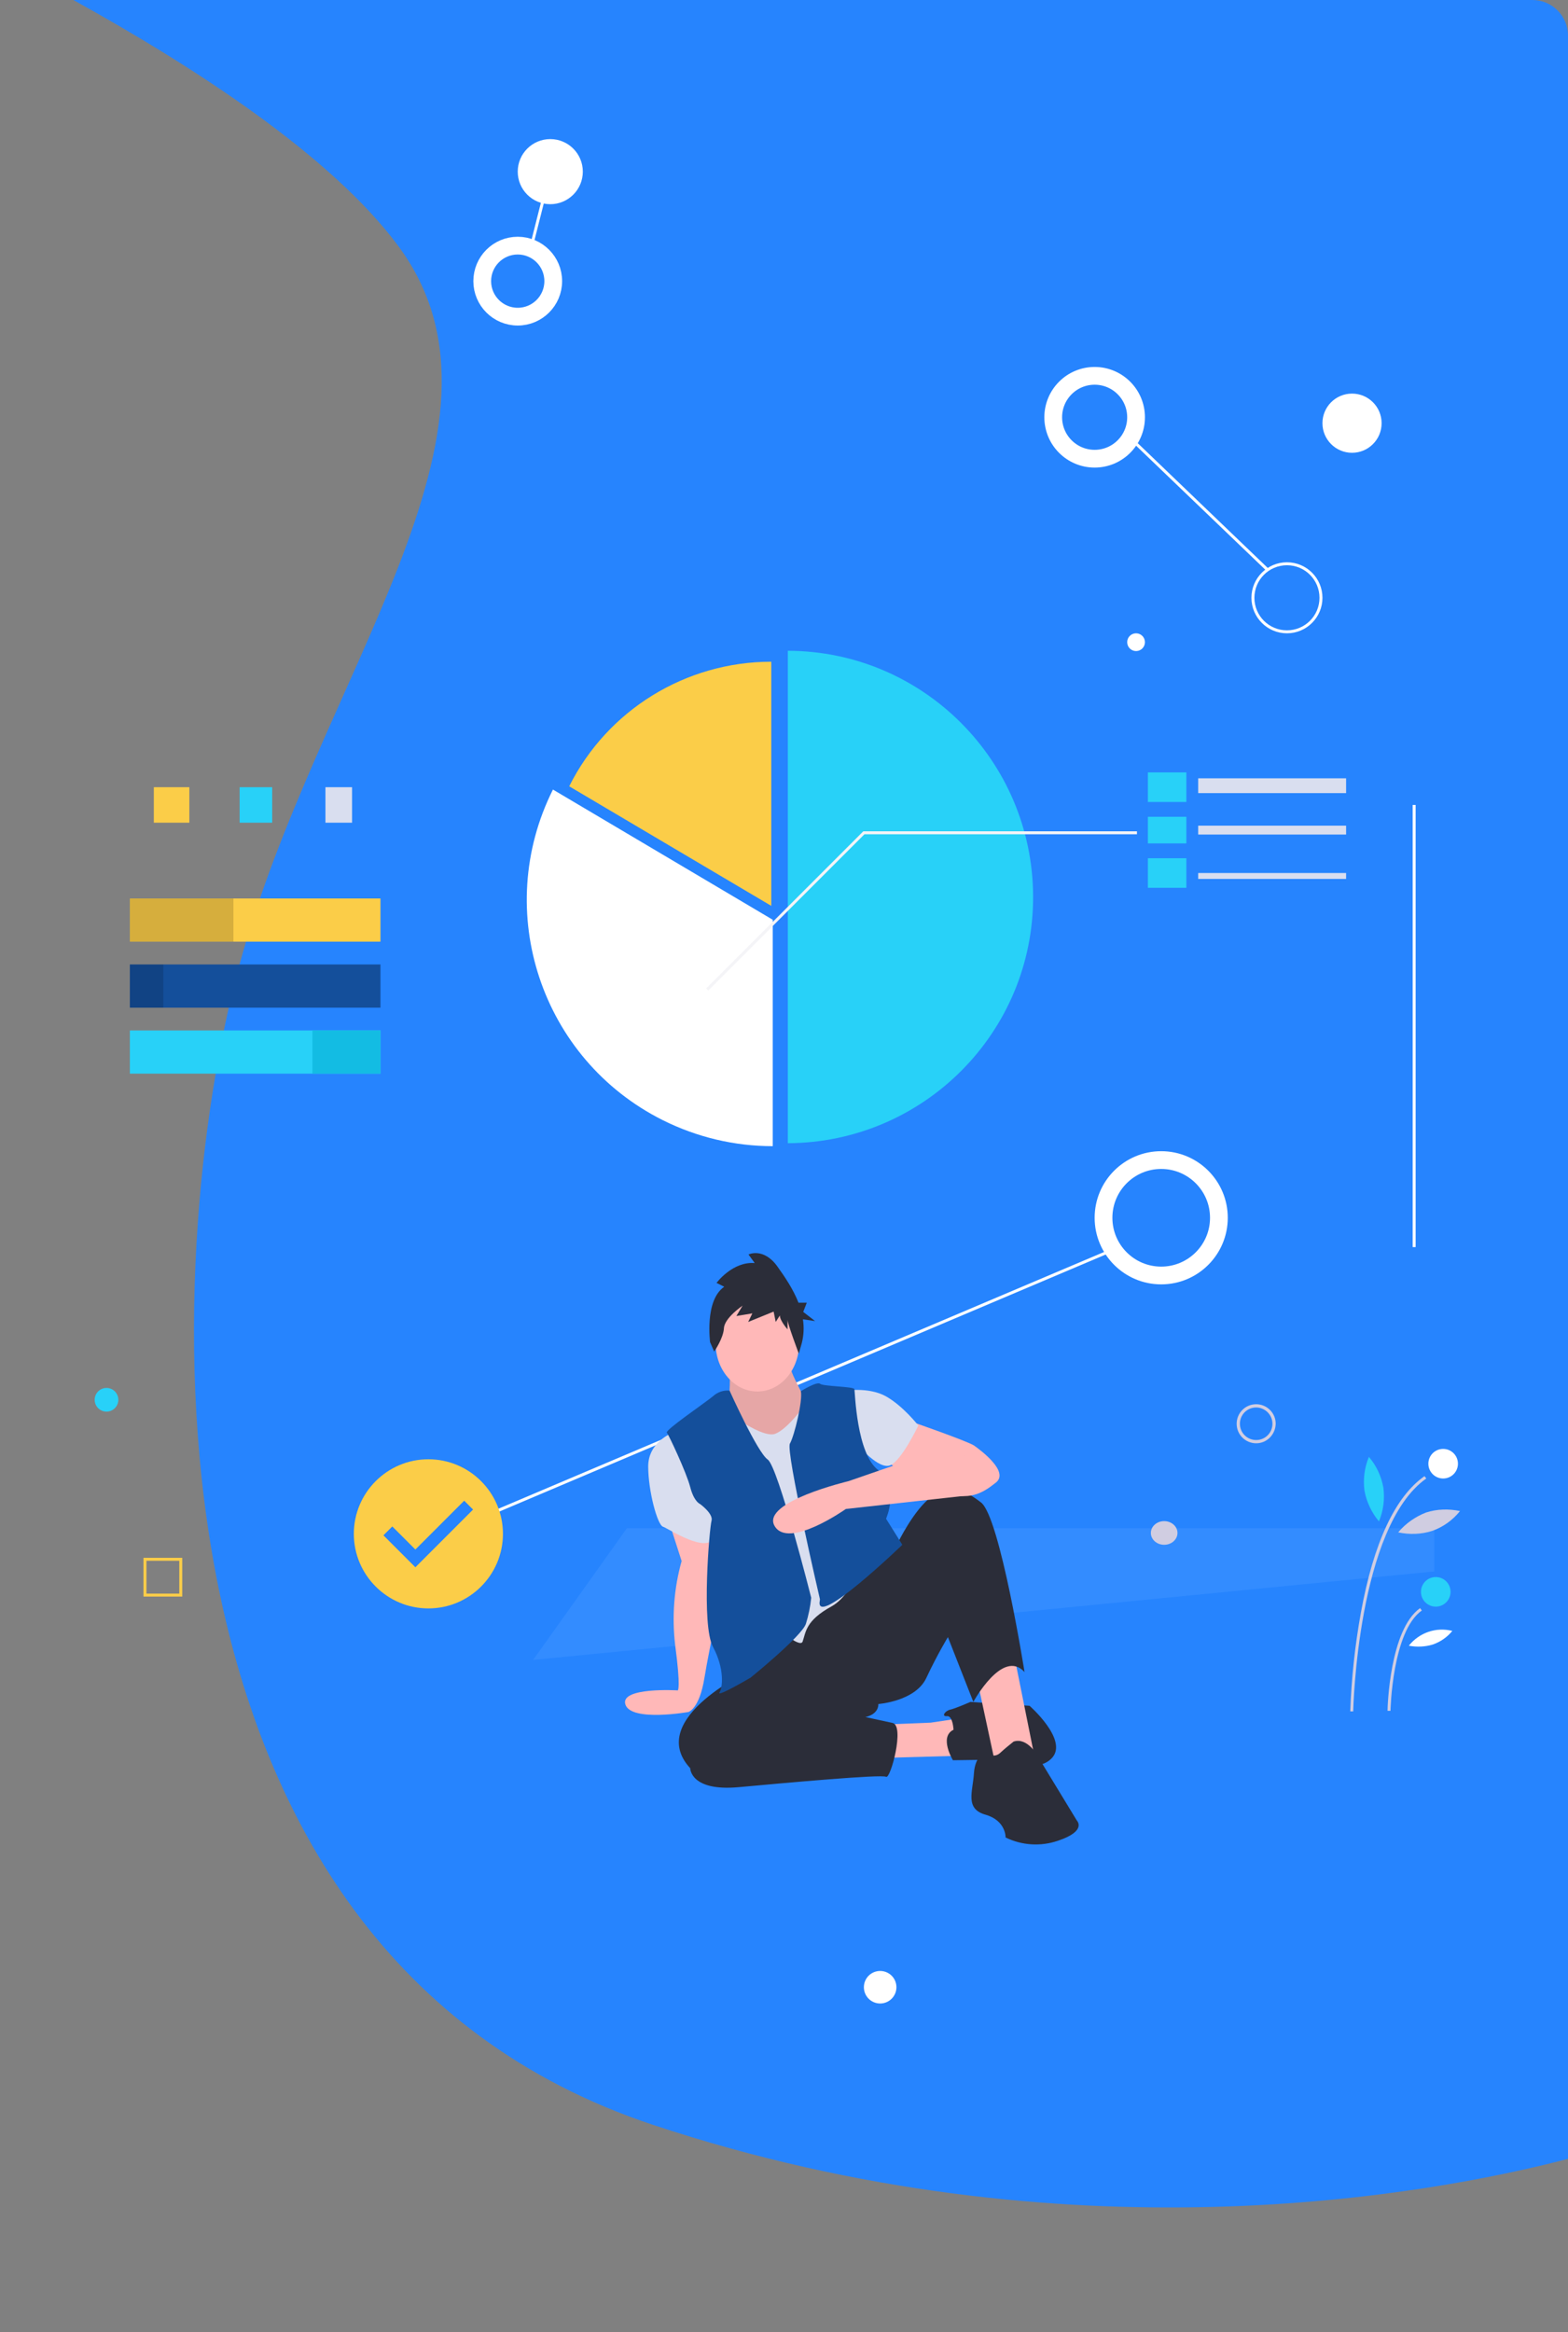 <?xml version="1.0" encoding="UTF-8" standalone="no"?>
<svg
   xmlns:dc="http://purl.org/dc/elements/1.1/"
   xmlns:cc="http://creativecommons.org/ns#"
   xmlns:rdf="http://www.w3.org/1999/02/22-rdf-syntax-ns#"
   xmlns:svg="http://www.w3.org/2000/svg"
   xmlns="http://www.w3.org/2000/svg"
   xmlns:xlink="http://www.w3.org/1999/xlink"
   xmlns:sodipodi="http://sodipodi.sourceforge.net/DTD/sodipodi-0.dtd"
   xmlns:inkscape="http://www.inkscape.org/namespaces/inkscape"
   version="1.1"
   id="Layer_1"
   x="0px"
   y="0px"
   viewBox="0 0 530 788"
   style="enable-background:new 0 0 530 788;"
   xml:space="preserve"
   sodipodi:docname="bg_section-02.svg"
   inkscape:version="1.0.2 (e86c8708, 2021-01-15)"><rect x="0" y="0" width="530" height="788" fill="#808080" stroke="none"/><defs
   id="defs931" /><sodipodi:namedview
   pagecolor="#ffffff"
   bordercolor="#666666"
   borderopacity="1"
   objecttolerance="10"
   gridtolerance="10"
   guidetolerance="10"
   inkscape:pageopacity="0"
   inkscape:pageshadow="2"
   inkscape:window-width="1645"
   inkscape:window-height="1305"
   id="namedview929"
   showgrid="false"
   inkscape:zoom="0.98807978"
   inkscape:cx="163.34935"
   inkscape:cy="286.89376"
   inkscape:window-x="1836"
   inkscape:window-y="45"
   inkscape:window-maximized="0"
   inkscape:current-layer="Layer_1"
   inkscape:document-rotation="0" />
<style
   type="text/css"
   id="style833">
	.st0{fill:none;}
	.st1{fill:#2684FE;}
	.st2{fill:none;stroke:#FFFFFF;stroke-width:6;}
	.st3{fill:#FFFFFF;}
	.st4{fill:none;stroke:#FFFFFF;}
	.st5{fill:#338CFF;}
	.st6{fill:#FBCD48;}
	.st7{fill:#28D1F8;}
	.st8{fill:#D9DEEF;}
	.st9{fill:#144F9B;}
	.st10{fill:#13BCE3;}
	.st11{opacity:0.15;enable-background:new    ;}
	.st12{fill:#F4F4F7;}
	.st13{fill:#FFB8B8;}
	.st14{fill:#2B2D39;}
	.st15{opacity:0.1;enable-background:new    ;}
	.st16{fill:#D0CDE1;}
	.st17{clip-path:url(#SVGID_2_);}
	.st18{opacity:0.999;}
	.st19{fill:#FFFFFF;stroke:#99A0BA;stroke-width:0.5;stroke-miterlimit:4;}
</style>
<path
   class="st0"
   d="M0,0h518c6.6,0,12,5.4,12,12v764c0,6.6-5.4,12-12,12H0l0,0V0L0,0z"
   id="path835" />
<path
   class="st1"
   d="M530,12v717.5c-46.4,12.1-169.3,35-309.3-11.5C42.3,658.7,54.3,424.4,80.8,326.5s99.5-181.9,53.8-243.4  C112.1,52.7,65.8,22.7,24.8,0H518C524.6,0,530,5.4,530,12z"
   id="path837" />
<circle
   class="st0"
   cx="370"
   cy="141"
   r="17"
   id="circle839" />
<circle
   class="st2"
   cx="370"
   cy="141"
   r="14"
   id="circle841" />
<circle
   class="st0"
   cx="392.5"
   cy="411.5"
   r="22.5"
   id="circle843" />
<circle
   class="st2"
   cx="392.5"
   cy="411.5"
   r="19.5"
   id="circle845" />
<circle
   id="Ellipse_37"
   class="st3"
   cx="457"
   cy="143"
   r="10" />
<circle
   id="Ellipse_44"
   class="st3"
   cx="297.5"
   cy="671.5"
   r="5.5" />
<circle
   id="Ellipse_45"
   class="st3"
   cx="186"
   cy="58"
   r="11" />
<circle
   class="st0"
   cx="175"
   cy="95"
   r="15"
   id="circle850" />
<circle
   class="st2"
   cx="175"
   cy="95"
   r="12"
   id="circle852" />
<circle
   class="st0"
   cx="435"
   cy="202"
   r="12"
   id="circle854" />
<circle
   class="st4"
   cx="435"
   cy="202"
   r="11.5"
   id="circle856" />
<circle
   id="Ellipse_36"
   class="st3"
   cx="384"
   cy="217"
   r="3" />
<path
   id="Pfad_59"
   class="st4"
   d="M384.1,150l44.4,42.6" />
<path
   id="Pfad_60"
   class="st4"
   d="M478,272v149.4" />
<path
   id="Pfad_91"
   class="st5"
   d="M211.9,516.4h272.9V531l-304.6,29.9L211.9,516.4z" />
<path
   id="Pfad_96"
   class="st4"
   d="M186,58l-6.7,26.5" />
<path
   id="Pfad_97"
   class="st4"
   d="M165.3,511.7l212.6-90.1" />
<g
   id="Gruppe_159">
	<rect
   id="Rechteck_403"
   x="52"
   y="266"
   class="st6"
   width="12"
   height="12"
   style="fill:#fbcd48;fill-opacity:1" />
	<rect
   id="Rechteck_404"
   x="81"
   y="266"
   class="st7"
   width="11"
   height="12" />
	<rect
   id="Rechteck_405"
   x="110"
   y="266"
   class="st8"
   width="9"
   height="12" />
	<rect
   id="Rechteck_406"
   x="43.9"
   y="303.6"
   class="st6"
   width="84.7"
   height="14.6"
   style="fill:#fbcd48;fill-opacity:1" />
	<rect
   id="Rechteck_407"
   x="43.9"
   y="325.9"
   class="st9"
   width="84.7"
   height="14.6" />
	<rect
   id="Rechteck_408"
   x="43.9"
   y="348.2"
   class="st7"
   width="84.7"
   height="14.6" />
	<rect
   id="Rechteck_418"
   x="105.6"
   y="348.2"
   class="st10"
   width="23"
   height="14.6" />
	<rect
   id="Rechteck_409"
   x="43.9"
   y="303.6"
   class="st11"
   width="35"
   height="14.6" />
	<rect
   id="Rechteck_410"
   x="43.9"
   y="325.9"
   class="st11"
   width="11.3"
   height="14.6" />
	<path
   id="Pfad_63"
   class="st7"
   d="M266.3,219.9v166.4c45.9-0.2,83.1-37.5,82.9-83.5C349,257.1,312,220,266.3,219.9z" />
	<path
   id="Pfad_64"
   class="st6"
   d="M260.7,223.6c-28.9,0-55.4,16.3-68.3,42.1l68.3,40.4V223.6z"
   style="fill:#fbcd48;fill-opacity:1" />
	<path
   id="Pfad_65"
   class="st3"
   d="M186.9,266.8c-20.6,41.1-4,91.1,37.1,111.7c11.6,5.8,24.3,8.8,37.2,8.8v-76.5L186.9,266.8z" />
	<rect
   id="Rechteck_412"
   x="405"
   y="263"
   class="st8"
   width="50"
   height="5" />
	<rect
   id="Rechteck_413"
   x="388"
   y="261"
   class="st7"
   width="13"
   height="10" />
	<rect
   id="Rechteck_414"
   x="405"
   y="279"
   class="st8"
   width="50"
   height="3" />
	<rect
   id="Rechteck_415"
   x="388"
   y="276"
   class="st7"
   width="13"
   height="9" />
	<rect
   id="Rechteck_416"
   x="405"
   y="295"
   class="st8"
   width="50"
   height="2" />
	<rect
   id="Rechteck_417"
   x="388"
   y="290"
   class="st7"
   width="13"
   height="10" />
	<path
   id="Pfad_66"
   class="st12"
   d="M239.4,334.7l-0.7-0.7l53.1-53.1h92.5v1h-92.1L239.4,334.7z" />
	<path
   id="Pfad_67"
   class="st13"
   d="M225.8,513.2l4.6,14.3c-2.6,9.2-3.3,18.8-2.2,28.3c2,14.9,0.9,15.4,0.9,15.4s-19.7-1.2-17.7,4.8   c2,5.9,21.3,2.5,21.3,2.5s3.7-1,5.4-11.5s6.2-30.8,6.2-30.8l-4.1-19.2L225.8,513.2z" />
	<path
   id="Pfad_68"
   class="st8"
   d="M227.4,484.1c0,0-8.3,3.1-8.3,11.4s3.1,19.8,5,20.4s15.1,9.6,17.5,3.3S227.4,484.1,227.4,484.1z" />
	<path
   id="Pfad_69"
   class="st13"
   d="M297.1,582.8l17.5-0.7l13.4-2l-4,13.2l-32.5,0.9L297.1,582.8z" />
	<path
   id="Pfad_70"
   class="st14"
   d="M322.3,584.5c0,0-0.2-4.8-2.2-4.6s-0.7-1.8,1.1-2.2s6.8-2.6,6.8-2.6l20,1.3   c0,0,13,11.4,7.7,17.5s-18.9,0.7-18.9,0.7l-14.7,0.2C322.1,594.8,317.3,586.9,322.3,584.5z" />
	<path
   id="Pfad_71"
   class="st13"
   d="M330.3,567.6l6.4,29.8l13.2-2.7l-7.5-37.3l-7.9-4.2L330.3,567.6z" />
	<path
   id="Pfad_72"
   class="st14"
   d="M254.6,563.9c0,0-36.9,16.7-21.3,33.6c0,0,0,7.9,16.4,6.4s48.2-4.4,49.8-3.5   c1.5,0.9,6.4-17.3,2.2-18.2c-4.2-0.9-9.2-2-9.2-2s4.4-0.7,4.4-4.4c0,0,12.5-0.9,16.2-8.8s7.3-13.8,7.3-13.8l8.6,21.9   c0,0,9.9-18.2,17.3-10.1c0,0-8.3-52.4-14.7-57.3s-10.7-6.4-16.7-2s-11.4,15.6-11.4,15.6L254.6,563.9z" />
	<path
   id="Pfad_73"
   class="st14"
   d="M342.6,588.5c-1.5,1.2-3,2.4-4.4,3.7c-1.8,1.8-4.2,0.9-4.4,0s-4.2,0.7-4.6,7s-3.1,12,3.9,14   s6.8,7.7,6.8,7.7c5.5,2.7,11.9,3.1,17.7,1.1c9.9-3.3,6.4-6.8,6.4-6.8l-13.2-21.7C350.9,593.5,347.3,586.9,342.6,588.5z" />
	<path
   id="Pfad_74"
   class="st13"
   d="M306.1,479.7c0,0,21.1,7.3,23.2,8.8s12,8.8,7.3,12.5s-8.8,6.2-18.2,3.3s-20-11.6-20-11.6   L306.1,479.7z" />
	<path
   id="Pfad_75"
   class="st8"
   d="M285.1,470c0,0,8.3-1.5,14.3,1.8c5.9,3.3,11,9.9,11,9.9s-5.5,11.6-9.4,13.4s-11.2-7-11.2-7   L285.1,470z" />
	<path
   id="Pfad_76"
   class="st13"
   d="M246.7,463.6c0,0,0.2,8.6-0.7,9.4s10.5,26.8,23,15.4s2.9-16,2.9-16s-4.6-8.6-4.4-9.4   s-20.4,0-20.4,0L246.7,463.6z" />
	<path
   id="Pfad_77"
   class="st15"
   d="M246.7,463.6c0,0,0.2,8.6-0.7,9.4s10.5,26.8,23,15.4s2.9-16,2.9-16s-4.6-8.6-4.4-9.4   s-20.4,0-20.4,0L246.7,463.6z" />
	<path
   id="Pfad_78"
   class="st8"
   d="M250.2,480.1c0,0,8.3,5.7,11.8,4.4s7.9-7,8.3-7.5s22.8,44.5,22.8,44.5s-3.3,16.4-12,21.3   c-8.8,4.8-8.7,8.7-9.8,11.9s-15.2-10.4-15.2-10.4l-9-38.1V483L250.2,480.1z" />
	<path
   id="Pfad_79"
   class="st9"
   d="M246.6,469.9c-2-0.2-4.1,0.5-5.6,1.9c-2.9,2.4-16.2,11.4-15.6,12.3c0.7,0.9,6.6,13.4,7.9,18.4   s3.3,5.7,3.3,5.7s4.6,3.3,3.9,5.7c-0.7,2.4-3.5,35.3,0.5,42.6c3.9,7.3,3.3,13.6,2.2,15.4s10.5-5,10.5-5s17.3-14,18.7-18.2   c0.9-2.9,1.5-5.8,1.8-8.8c0,0-11.2-44.3-14.7-46.7S246.6,469.9,246.6,469.9z" />
	<path
   id="Pfad_80"
   class="st9"
   d="M270.7,470.1c0,0,5.4-3.4,6.5-2.5s11.4,0.9,11.6,1.8s0.7,21.9,8.1,27.4s2.6,16.4,2.6,16.4   l5.5,8.8c0,0-29.8,28.7-27.9,18.9c0.1-0.6,0-0.7,0-0.7s-11.6-49.8-10.1-52.4S271.4,473.2,270.7,470.1z" />
	<ellipse
   id="Ellipse_39"
   class="st13"
   cx="256"
   cy="454"
   rx="14.1"
   ry="16.2" />
	<path
   id="Pfad_82"
   class="st14"
   d="M244.8,434.8l-2.6-1.3c0,0,5.4-7.3,12.9-6.7l-2.1-2.9c0,0,5.1-2.5,9.8,4.1   c2.5,3.5,5.3,7.6,7.1,12.2h2.8l-1.2,3.1l4,3.1l-4.1-0.6c0.4,2.7,0.3,5.4-0.4,8.1l-1,3.5c0,0-3.8-10.1-3.8-11.4v3.2   c0,0-2.6-2.9-2.6-4.7l-1.4,2.2l-0.7-3.5l-8.6,3.5l1.4-2.9l-5.4,0.9l2.1-3.5c0,0-6.1,4.1-6.3,7.6s-3.3,7.9-3.3,7.9l-1.4-3.2   C240.1,453.8,238,439.5,244.8,434.8z" />
	<path
   id="Pfad_83"
   class="st16"
   d="M457.4,578.3h-1c0.4-11.2,1.6-22.4,3.6-33.4c4.3-23.6,11.6-39.2,21.5-46.1l0.6,0.8   C458.9,515.9,457.4,577.7,457.4,578.3z" />
	<path
   id="Pfad_84"
   class="st16"
   d="M470,578.1h-1c0-1.1,0.7-27.4,11-34.7l0.6,0.8C470.6,551.2,470,577.8,470,578.1z" />
	<ellipse
   id="Ellipse_40"
   class="st3"
   cx="487.8"
   cy="494.6"
   rx="5"
   ry="5" />
	<ellipse
   id="Ellipse_41"
   class="st7"
   cx="485.3"
   cy="537.9"
   rx="5"
   ry="5" />
	<path
   id="Pfad_85"
   class="st7"
   d="M467.6,502.7c0.5,3.9,0,7.8-1.5,11.4c-2.5-3-4.2-6.6-4.9-10.4c-0.5-3.9,0-7.8,1.5-11.4   C465.2,495.2,466.9,498.8,467.6,502.7z" />
	<path
   id="Pfad_86"
   class="st16"
   d="M484.1,517.3c-3.7,1.2-7.7,1.3-11.5,0.5c2.5-3,5.8-5.3,9.4-6.7c3.7-1.2,7.7-1.3,11.5-0.5   C491,513.7,487.8,516,484.1,517.3z" />
	<path
   id="Pfad_87"
   class="st3"
   d="M484.3,555.7c-2.6,0.8-5.4,0.9-8.1,0.4c3.5-4.4,9.2-6.4,14.7-5   C489.2,553.2,486.9,554.8,484.3,555.7z" />
	<path
   id="Pfad_88"
   class="st16"
   d="M424.6,487.7c-3.6,0-6.6-2.9-6.6-6.6c0-3.6,2.9-6.6,6.6-6.6c3.6,0,6.6,2.9,6.6,6.6l0,0   C431.1,484.8,428.2,487.7,424.6,487.7L424.6,487.7z M424.6,475.6c-3.1,0-5.5,2.5-5.5,5.5c0,3.1,2.5,5.5,5.5,5.5   c3.1,0,5.5-2.5,5.5-5.5l0,0C430.1,478.1,427.6,475.6,424.6,475.6L424.6,475.6z" />
	<ellipse
   id="Ellipse_42"
   class="st16"
   cx="393.5"
   cy="518"
   rx="4.5"
   ry="4" />
	<circle
   id="Ellipse_43"
   class="st7"
   cx="36"
   cy="473"
   r="4" />
	<path
   id="Pfad_89"
   class="st6"
   d="M61.6,539.5H48.5v-13.1h13.1V539.5z M49.5,538.5h11.1v-11.1H49.5V538.5z"
   style="fill:#fbcd48;fill-opacity:1" />
	<path
   id="Pfad_90"
   class="st3"
   d="M144.8,493.1c-13.9,0-25.2,11.3-25.2,25.2c0,13.9,11.3,25.2,25.2,25.2s25.2-11.3,25.2-25.2l0,0   l0,0C170,504.4,158.7,493.1,144.8,493.1z M140.4,529.6l-10.8-10.8l3-3l7.8,7.8l16.5-16.5l3,3L140.4,529.6z"
   style="fill:#fbcd48;fill-opacity:1" />
	<path
   id="Pfad_81"
   class="st13"
   d="M316.6,490.2l-29.8,10.3c0,0-29.6,7-25,15.1s24.1-5.7,24.1-5.7l39.7-4.4   C325.7,505.5,341.4,492.2,316.6,490.2z" />
</g>
<g
   id="g926">
	<g
   id="g924">
		<defs
   id="defs914">
			<path
   id="SVGID_1_"
   d="M493.8,773.9c0,0-12.4,4.5-12.7,10.5c-0.3,6-6.3,1.7-6.3,1.7l-3.6-10.8l2-12.9l12.2-3.7l10.9,2     L493.8,773.9z" />
		</defs>
		<clipPath
   id="SVGID_2_">
			<use
   xlink:href="#SVGID_1_"
   style="overflow:visible;"
   id="use916" />
		</clipPath>
		<g
   id="Gruppe_maskieren_2"
   transform="translate(219.687 269.366)"
   class="st17"
   clip-path="url(#SVGID_2_)">
			<g
   id="Gruppe_160"
   transform="matrix(0.848, -0.53, 0.53, 0.848, -1.443, 13.037)"
   class="st18">
				<path
   id="Pfad_92"
   class="st12"
   d="M-74.4,220.9l-8,2.9c-0.8,0.3-1.7-0.1-2-0.9v-0.1l-5-14c-0.3-0.8,0.1-1.7,0.9-2l0,0l8-2.9      c0.8-0.3,1.7,0.1,2,0.9v0.1l5,13.9C-73.1,219.6-73.5,220.6-74.4,220.9L-74.4,220.9z" />
				<path
   id="Pfad_93"
   class="st3"
   d="M-83.2,220.4l8,2.9c0.8,0.3,1.7-0.1,2-0.9v-0.1l5-13.9c0.3-0.8-0.1-1.7-0.9-2h-0.1l-8-2.9      c-0.8-0.3-1.7,0.1-2,0.9l0,0l-5,13.9C-84.4,219.1-84,220-83.2,220.4C-83.2,220.3-83.2,220.3-83.2,220.4z" />
				<path
   id="Pfad_94"
   class="st19"
   d="M-74,221.8h-8.5c-0.9,0-1.6-0.7-1.6-1.6v-14.8c0-0.9,0.7-1.6,1.6-1.6h8.5      c0.9,0,1.6,0.7,1.6,1.6v14.8C-72.4,221.1-73.1,221.8-74,221.8L-74,221.8z" />
			</g>
		</g>
	</g>
</g>
</svg>
